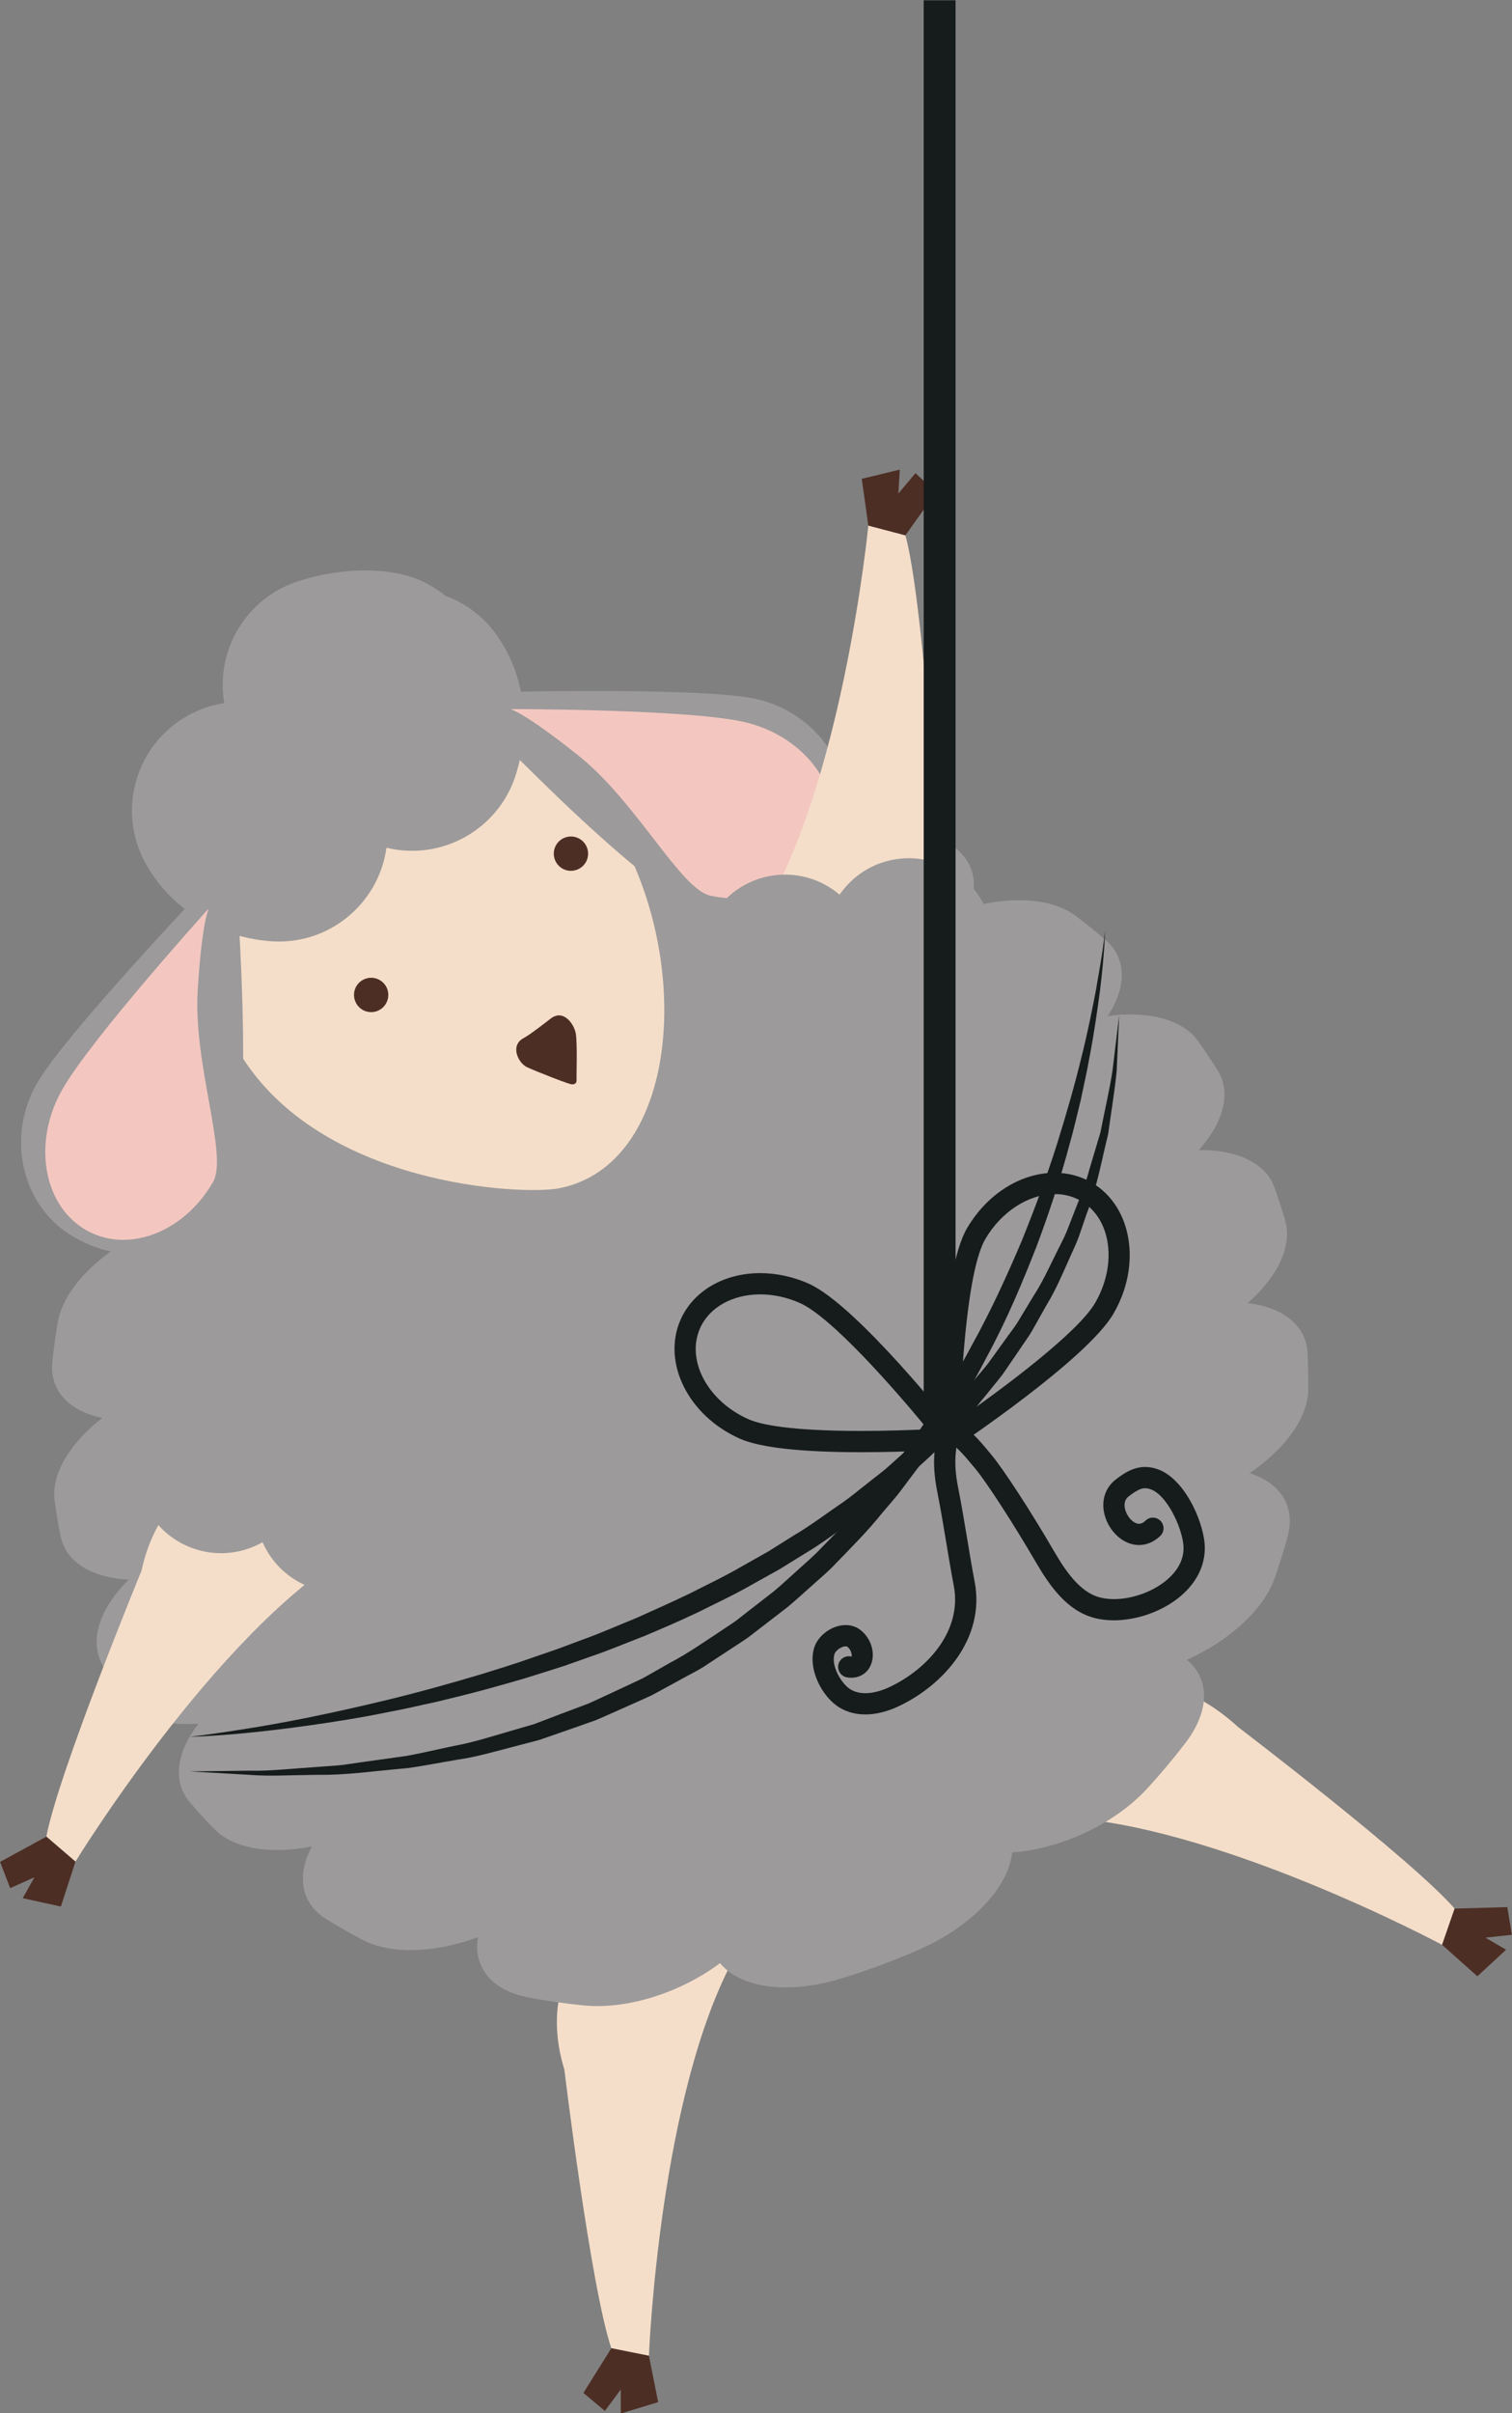 <?xml version="1.0" encoding="UTF-8"?><svg xmlns="http://www.w3.org/2000/svg" xmlns:xlink="http://www.w3.org/1999/xlink" height="358.3" preserveAspectRatio="xMidYMid meet" version="1.0" viewBox="100.3 33.4 224.6 358.3" width="224.6" zoomAndPan="magnify"><rect x="100.3" y="33.4" width="224.6" height="358.3" fill="#808080" stroke="none"/><g><g id="change1_1"><path d="M 184.133 340.699 C 184.133 340.699 188.039 372.957 191.109 382.066 L 196.695 383.184 C 196.695 383.184 198.227 344.027 209.59 323.695 C 220.945 303.379 175.445 312.398 184.133 340.699" fill="#f5dec9"/></g><g id="change2_1"><path d="M 191.109 382.066 L 196.695 383.184 L 198.066 390.07 L 192.516 391.754 L 192.512 388.199 L 190.152 391.371 L 186.961 388.699 L 191.109 382.066" fill="#4d2e24"/></g><g id="change1_2"><path d="M 284.223 289.84 C 284.223 289.84 310.074 309.531 316.379 316.789 L 314.516 322.168 C 314.516 322.168 279.969 303.676 256.684 303.184 C 233.41 302.707 261.09 268.613 284.223 289.84" fill="#f5dec9"/></g><g id="change2_2"><path d="M 316.379 316.789 L 314.516 322.168 L 319.758 326.84 L 324.02 322.898 L 320.957 321.105 L 324.883 320.676 L 324.199 316.566 L 316.379 316.789" fill="#4d2e24"/></g><g id="change3_1"><path d="M 232.004 312.715 C 194.23 329.113 149.801 310.574 132.746 271.309 C 115.699 232.039 132.488 186.91 170.246 170.52 C 208.012 154.121 252.453 172.656 269.5 211.926 C 286.559 251.191 269.762 296.324 232.004 312.715" fill="#9c9a9b"/></g><g id="change3_2"><path d="M 144.742 242.445 C 144.98 242.988 145.145 243.574 145.227 244.199 C 145.434 245.648 145.68 247.129 145.973 248.586 C 146.652 251.961 144.809 255.855 141.348 259.273 C 145.977 259.488 149.621 261.219 151.023 264.316 C 151.621 265.66 152.262 266.996 152.941 268.285 C 154.523 271.289 153.543 275.098 150.75 278.656 C 155.676 278.285 159.945 279.402 162.211 282.055 C 163.176 283.188 164.195 284.312 165.246 285.391 C 167.656 287.891 167.703 291.395 165.805 294.938 C 170.801 293.934 175.555 294.293 178.738 296.258 C 180.098 297.098 181.5 297.902 182.898 298.637 C 186.152 300.34 187.438 303.188 186.883 306.402 C 191.473 304.699 196.344 304.027 200.426 304.801 C 202.102 305.113 203.793 305.359 205.453 305.523 C 209.07 305.871 211.723 307.156 213.234 309.035 C 216.074 306.898 219.555 305.098 223.359 303.938 C 224.762 303.508 226.168 302.992 227.523 302.406 C 231.012 300.867 234.535 299.996 237.742 299.773 C 237.996 297.391 239.312 294.73 241.73 292.121 C 242.859 290.906 243.953 289.609 244.984 288.254 C 247.539 284.895 251.465 282.035 255.816 280.09 C 253.441 278.137 252.594 275.191 253.82 271.707 C 254.355 270.184 254.855 268.617 255.281 267.051 C 256.285 263.379 259.441 259.73 263.676 256.879 C 259.957 255.699 257.645 253.176 257.688 249.66 C 257.711 248.148 257.68 246.617 257.602 245.105 C 257.418 241.59 259.691 237.723 263.438 234.434 C 259.031 233.918 255.758 231.93 254.812 228.652 C 254.406 227.258 253.949 225.848 253.457 224.453 C 252.312 221.246 253.723 217.383 256.871 213.867 C 252.059 213.949 248.078 212.512 246.254 209.617 C 245.465 208.367 244.637 207.133 243.781 205.941 C 241.781 203.16 242.262 199.48 244.641 195.906 C 239.645 196.586 235.109 195.82 232.387 193.484 C 231.23 192.477 230.02 191.504 228.789 190.574 C 225.941 188.422 225.309 185.184 226.613 181.738 C 221.711 183.098 216.82 183.207 213.164 181.758 C 211.617 181.133 210.031 180.578 208.473 180.09 C 204.91 178.984 202.895 176.77 202.48 174.027 C 198.535 176.039 194.07 177.332 189.809 177.5 C 188.168 177.566 186.547 177.715 184.98 177.938 C 181.547 178.441 178.531 178.242 176.129 177.484 C 174.531 179.688 172.219 181.855 169.246 183.746 C 167.973 184.562 166.699 185.477 165.48 186.457 C 162.211 189.102 158.27 191.07 154.324 192.238 C 155.512 194.535 155.316 197.496 153.445 200.699 C 152.598 202.133 151.805 203.629 151.07 205.152 C 149.332 208.773 145.734 212.141 141.355 214.629 C 144.516 216.188 146.18 218.949 145.57 222.508 C 145.305 224.043 145.094 225.605 144.934 227.156 C 144.555 230.777 141.836 234.574 137.82 237.684 C 141.176 238.363 143.688 240.004 144.742 242.445 Z M 115.207 279.949 C 113.664 276.383 115.438 271.871 119.418 267.945 C 114.055 267.691 110.098 265.406 109.305 261.512 C 108.961 259.773 108.66 258.012 108.418 256.277 C 107.863 252.266 110.73 247.633 115.496 243.938 C 110.621 242.941 107.633 239.922 108.07 235.605 C 108.27 233.672 108.547 231.707 108.871 229.781 C 109.648 225.297 113.863 220.66 119.531 217.434 C 115.457 215.422 113.988 211.43 116.27 206.684 C 117.336 204.469 118.508 202.27 119.754 200.148 C 122.734 195.059 129.152 190.727 135.969 188.711 C 133.961 184.848 136.062 179.309 141.91 174.586 C 144.797 172.262 147.867 170.055 151.031 168.035 C 158.164 163.484 166.848 161.895 172.594 163.699 C 176.445 158.367 184.215 153.809 192.172 152.648 C 195.578 152.152 199.023 151.832 202.434 151.699 C 209.355 151.43 213.855 154.211 214.512 158.457 C 220.746 155.285 228.004 154.055 233.277 155.684 C 235.473 156.367 237.68 157.152 239.828 158.004 C 244.477 159.855 245.965 163.781 244.332 168.113 C 250.508 166.406 256.566 166.734 260.09 169.391 C 261.605 170.531 263.094 171.734 264.531 172.965 C 267.738 175.734 267.633 180.039 264.836 184.266 C 270.73 183.461 275.891 184.691 278.23 187.941 C 279.246 189.348 280.227 190.812 281.156 192.289 C 283.27 195.629 282.016 200.113 278.383 204.168 C 283.934 204.082 288.297 206.02 289.617 209.719 C 290.199 211.352 290.734 213.008 291.211 214.648 C 292.312 218.441 290.016 223.039 285.637 226.883 C 290.781 227.488 294.305 230.121 294.523 234.23 C 294.617 236.055 294.652 237.91 294.629 239.742 C 294.578 243.988 291.109 248.633 285.914 252.133 C 290.465 253.578 292.805 257.031 291.566 261.57 C 291.008 263.625 290.359 265.695 289.645 267.715 C 287.965 272.488 282.82 277.055 276.605 279.852 C 279.969 282.613 280.117 287.301 276.383 292.203 C 274.578 294.562 272.633 296.879 270.602 299.074 C 265.711 304.348 257.719 307.945 250.656 308.457 C 250.113 313.535 244.797 319.363 236.941 322.824 L 236.395 323.066 C 232.785 324.625 228.973 326.035 225.156 327.199 C 217.223 329.613 210.207 328.52 207.254 324.883 C 201.535 329.18 193.605 331.809 187.031 331.164 C 184.305 330.898 181.559 330.508 178.875 330.004 C 173.227 328.938 170.551 325.395 171.305 321.027 C 165.031 323.359 158.434 323.672 154.164 321.43 C 152.348 320.48 150.543 319.449 148.789 318.371 C 144.934 315.988 144.34 311.84 146.633 307.555 C 140.586 308.77 134.996 307.941 132.109 304.957 C 130.855 303.668 129.621 302.32 128.469 300.957 C 125.836 297.883 126.555 293.473 129.797 289.324 C 124.062 289.758 119.297 288.148 117.488 284.66 C 116.699 283.148 115.941 281.586 115.234 280.02 L 115.207 279.949" fill="#9c9a9b"/></g><g id="change1_3"><path d="M 142.215 136.883 C 157.637 127.684 179.758 136.371 191.645 156.281 C 203.516 176.191 201.133 206.391 183.324 209.84 C 177.883 210.895 147.68 209.504 135.797 189.594 C 123.922 169.684 126.797 146.086 142.215 136.883" fill="#f5dec9"/></g><g id="change2_3"><path d="M 182.117 184.629 C 181.664 184.977 179.004 187.059 178.109 187.52 C 175.996 188.613 177.27 191.262 178.613 191.871 C 179.957 192.488 184.797 194.395 185.242 194.406 C 185.684 194.418 185.988 194.227 185.949 193.734 C 185.91 193.254 186.082 188.465 185.844 186.934 C 185.621 185.469 184.004 183.176 182.117 184.629" fill="#4d2e24"/></g><g id="change4_1"><path d="M 160.898 137.035 C 163.809 141.16 160.691 148.371 153.922 153.148 C 147.156 157.918 139.316 158.445 136.41 154.32 C 133.5 150.195 136.613 142.98 143.383 138.207 C 150.141 133.438 157.988 132.91 160.898 137.035" fill="#fff"/></g><g id="change3_3"><path d="M 175.395 151.852 C 171.824 157.836 164.676 160.969 157.707 159.273 C 156.531 167.805 148.812 173.965 140.16 173.129 C 136.426 172.773 132.992 171.672 129.945 169.863 C 127.262 168.266 124.988 166.164 123.207 163.641 C 122.727 162.957 122.281 162.25 121.891 161.527 C 117.602 153.703 120.473 143.879 128.301 139.598 C 130.004 138.664 131.797 138.07 133.609 137.793 C 132.27 129.996 136.844 122.199 144.59 119.703 C 149.398 118.156 154.309 117.715 158.785 118.43 C 161.711 118.898 164.324 120.117 166.457 121.863 C 169.438 122.953 172.133 124.93 174.102 127.723 C 178.191 133.523 179.234 141.062 176.938 148.391 C 176.555 149.625 176.027 150.785 175.395 151.852" fill="#9c9a9b"/></g><g id="change2_4"><path d="M 187.492 159.246 C 187.996 160.559 187.336 162.031 186.02 162.531 C 184.699 163.035 183.23 162.379 182.73 161.059 C 182.227 159.746 182.887 158.27 184.203 157.77 C 185.516 157.27 186.988 157.93 187.492 159.246" fill="#4d2e24"/></g><g id="change2_5"><path d="M 157.816 180.219 C 158.316 181.535 157.652 183.008 156.344 183.512 C 155.023 184.016 153.555 183.355 153.055 182.035 C 152.547 180.723 153.207 179.246 154.527 178.746 C 155.84 178.242 157.309 178.906 157.816 180.219" fill="#4d2e24"/></g><g id="change3_4"><path d="M 167.852 136.293 C 167.852 136.293 196.699 167.246 205.68 169.023 C 217.527 171.367 224.277 164.547 225.859 156.035 C 227.434 147.527 221.449 139.078 212.492 137.152 C 203.535 135.227 167.852 136.293 167.852 136.293" fill="#9c9a9b"/></g><g id="change5_1"><path d="M 176.109 138.684 C 176.109 138.684 178.184 139.16 186.273 145.633 C 194.914 152.539 201.371 165.426 205.828 166.387 C 214.473 168.254 222.543 163.984 223.852 156.844 C 225.172 149.703 219.234 142.414 210.59 140.543 C 201.949 138.676 176.109 138.684 176.109 138.684" fill="#f3c7c0"/></g><g id="change3_5"><path d="M 135.094 160.543 C 135.094 160.543 138.711 202.703 134.008 210.555 C 127.801 220.914 118.215 221.352 110.844 216.812 C 103.477 212.273 101.215 202.172 105.797 194.238 C 110.367 186.301 135.094 160.543 135.094 160.543" fill="#9c9a9b"/></g><g id="change5_2"><path d="M 131.324 168.273 C 131.324 168.273 130.293 170.129 129.668 180.473 C 128.996 191.52 134.223 204.945 131.949 208.898 C 127.539 216.562 118.961 219.688 112.785 215.863 C 106.602 212.059 105.18 202.762 109.59 195.102 C 113.992 187.438 131.324 168.273 131.324 168.273" fill="#f3c7c0"/></g><g id="change1_4"><path d="M 121.324 266.605 C 121.324 266.605 108.961 296.656 107.188 306.102 L 111.508 309.812 C 111.508 309.812 131.984 276.398 151.832 264.219 C 171.68 252.043 127.578 237.672 121.324 266.605" fill="#f5dec9"/></g><g id="change2_6"><path d="M 107.188 306.102 L 111.508 309.812 L 109.344 316.484 L 103.672 315.242 L 105.414 312.141 L 101.809 313.754 L 100.316 309.855 L 107.188 306.102" fill="#4d2e24"/></g><g id="change3_6"><path d="M 144.555 246.473 C 147.348 252.77 144.512 260.145 138.207 262.941 C 131.906 265.742 124.535 262.902 121.738 256.602 C 118.938 250.301 121.777 242.926 128.078 240.129 C 134.379 237.328 141.754 240.172 144.555 246.473" fill="#9c9a9b"/></g><g id="change3_7"><path d="M 162.145 252.312 C 164.941 258.613 162.098 265.988 155.805 268.785 C 149.5 271.582 142.129 268.742 139.328 262.441 C 136.531 256.145 139.367 248.77 145.668 245.969 C 151.969 243.172 159.348 246.016 162.145 252.312" fill="#9c9a9b"/></g><g id="change1_5"><path d="M 239.34 154.59 C 239.34 154.59 237.324 122.156 234.797 112.887 L 229.285 111.438 C 229.285 111.438 225.473 150.445 212.941 170.07 C 200.414 189.699 246.367 183.348 239.34 154.59" fill="#f5dec9"/></g><g id="change2_7"><path d="M 234.797 112.887 L 229.285 111.438 L 228.312 104.492 L 233.961 103.129 L 233.75 106.68 L 236.289 103.648 L 239.328 106.508 L 234.797 112.887" fill="#4d2e24"/></g><g id="change3_8"><path d="M 227.254 182.852 C 221.98 178.406 221.312 170.535 225.758 165.266 C 230.203 159.992 238.07 159.324 243.344 163.77 C 248.613 168.211 249.281 176.086 244.844 181.355 C 240.398 186.629 232.523 187.297 227.254 182.852" fill="#9c9a9b"/></g><g id="change3_9"><path d="M 208.875 185.285 C 203.609 180.844 202.938 172.969 207.379 167.699 C 211.82 162.43 219.695 161.758 224.969 166.203 C 230.234 170.645 230.906 178.52 226.465 183.789 C 222.02 189.062 214.145 189.73 208.875 185.285" fill="#9c9a9b"/></g><g id="change6_1"><path d="M 237.512 33.445 L 237.512 242.203 L 242.242 242.203 L 242.242 33.445 L 237.512 33.445" fill="#161b1b"/></g><g id="change6_2"><path d="M 256.98 210.695 C 253.09 210.695 249.043 213.312 246.672 217.359 C 244.105 221.738 243.152 236.055 242.902 244 C 249.25 239.586 260.383 231.293 262.953 226.898 C 266.309 221.164 265.391 214.359 260.898 211.73 C 259.727 211.043 258.406 210.695 256.98 210.695 Z M 241.262 248.609 C 241.004 248.609 240.742 248.547 240.508 248.422 C 239.992 248.141 239.676 247.602 239.684 247.02 C 239.691 246.02 239.98 222.539 243.949 215.766 C 246.922 210.691 251.914 207.539 256.98 207.539 C 258.973 207.539 260.828 208.031 262.492 209.008 C 268.484 212.516 269.914 221.258 265.676 228.492 C 261.742 235.219 242.934 247.812 242.137 248.348 C 241.871 248.52 241.566 248.609 241.262 248.609" fill="#161b1b"/></g><g id="change6_3"><path d="M 213.234 225.59 C 209.098 225.59 205.668 227.512 204.293 230.609 C 202.18 235.363 205.398 241.426 211.469 244.121 C 213.262 244.918 217.625 245.867 228.242 245.867 C 232.07 245.867 235.676 245.734 238.098 245.621 C 233.113 239.555 223.781 228.941 219.129 226.875 C 217.234 226.031 215.199 225.59 213.234 225.59 Z M 228.242 249.023 C 219.273 249.023 213.199 248.344 210.188 247.008 C 202.527 243.602 198.59 235.676 201.406 229.328 C 203.301 225.074 207.832 222.434 213.234 222.434 C 215.637 222.434 218.117 222.973 220.41 223.988 C 227.566 227.172 241.895 245.285 242.5 246.059 C 242.863 246.516 242.938 247.141 242.703 247.676 C 242.465 248.207 241.949 248.566 241.367 248.605 C 241.305 248.609 235.121 249.023 228.242 249.023" fill="#161b1b"/></g><g id="change6_4"><path d="M 228.852 287.961 C 227.477 287.961 226.203 287.641 225.094 286.992 C 222.449 285.461 220.203 281.188 221.273 277.969 C 221.727 276.605 223.062 275.371 224.605 274.895 C 225.879 274.5 227.145 274.684 228.082 275.395 C 229.719 276.645 230.391 278.895 229.648 280.629 C 229.059 282.008 227.711 282.703 226.137 282.461 C 225.273 282.32 224.688 281.512 224.82 280.652 C 224.957 279.793 225.777 279.207 226.629 279.34 C 226.762 279.363 226.816 279.348 226.816 279.348 C 226.855 279.223 226.797 278.387 226.168 277.906 C 226.059 277.82 225.812 277.824 225.535 277.91 C 224.926 278.102 224.387 278.605 224.27 278.965 C 223.68 280.738 225.328 283.48 226.676 284.266 C 228.641 285.402 231.188 284.492 232.527 283.852 C 238.137 281.172 243.234 275.504 241.984 268.883 C 241.57 266.703 241.211 264.535 240.852 262.371 C 240.441 259.902 240.016 257.352 239.52 254.855 C 238.738 250.918 239.117 248.605 239.371 247.078 C 239.426 246.75 239.473 246.461 239.496 246.195 C 239.574 245.328 240.332 244.699 241.207 244.762 C 242.074 244.84 242.719 245.605 242.641 246.477 C 242.609 246.809 242.555 247.176 242.484 247.59 C 242.258 248.973 241.945 250.863 242.617 254.238 C 243.121 256.785 243.551 259.363 243.965 261.852 C 244.32 263.996 244.676 266.141 245.086 268.297 C 246.648 276.566 240.59 283.5 233.891 286.695 C 232.137 287.535 230.426 287.961 228.852 287.961" fill="#161b1b"/></g><g id="change6_5"><path d="M 265.746 273.984 C 264.715 273.984 263.715 273.867 262.793 273.613 C 258.801 272.531 256.254 268.941 254.094 265.223 C 250.828 259.613 246.82 253.434 245.152 251.438 L 244.781 250.996 C 243.711 249.703 242.09 247.754 240.793 247.273 C 239.977 246.977 239.555 246.066 239.855 245.25 C 240.156 244.434 241.062 244.012 241.883 244.312 C 243.977 245.086 245.848 247.336 247.211 248.98 L 247.57 249.41 C 249.363 251.555 253.426 257.805 256.82 263.637 C 258.641 266.773 260.727 269.785 263.617 270.57 C 266.633 271.391 270.941 270.273 273.645 267.977 C 274.895 266.914 276.332 265.145 276.082 262.73 C 275.801 260.047 273.645 255.422 271.254 254.539 C 270.223 254.164 269.516 254.387 267.965 255.578 C 267.453 255.973 267.262 256.547 267.387 257.285 C 267.562 258.312 268.328 259.324 269.137 259.59 C 269.449 259.691 269.883 259.738 270.465 259.18 C 271.094 258.574 272.09 258.594 272.695 259.227 C 273.301 259.855 273.281 260.852 272.652 261.453 C 271.363 262.691 269.723 263.105 268.148 262.586 C 266.238 261.961 264.648 259.996 264.273 257.82 C 263.953 255.922 264.594 254.191 266.039 253.078 C 267.664 251.828 269.621 250.578 272.344 251.578 C 276.188 252.996 278.848 258.879 279.223 262.402 C 279.527 265.355 278.273 268.188 275.688 270.383 C 273.012 272.656 269.184 273.984 265.746 273.984" fill="#161b1b"/></g><g id="change6_6"><path d="M 128.477 291.285 C 128.477 291.285 131.461 290.953 136.629 290.129 C 139.215 289.719 142.344 289.176 145.91 288.457 C 149.48 287.734 153.492 286.855 157.844 285.797 C 162.191 284.746 166.863 283.461 171.77 281.996 C 174.211 281.223 176.73 280.48 179.262 279.57 C 180.531 279.133 181.812 278.691 183.109 278.246 C 184.391 277.77 185.688 277.281 186.992 276.797 C 189.621 275.859 192.203 274.695 194.863 273.625 C 197.477 272.453 200.125 271.27 202.758 270.004 C 205.355 268.68 208.023 267.426 210.57 265.934 L 214.434 263.754 L 218.191 261.395 C 220.754 259.898 223.098 258.09 225.539 256.441 C 226.75 255.602 227.863 254.641 229.023 253.75 C 230.16 252.824 231.359 251.98 232.43 251 C 233.512 250.027 234.59 249.062 235.66 248.102 L 237.27 246.664 L 238.766 245.137 C 239.766 244.117 240.754 243.109 241.738 242.105 C 242.727 241.105 243.566 239.988 244.477 238.949 C 245.363 237.887 246.27 236.855 247.113 235.793 C 247.91 234.688 248.695 233.598 249.473 232.52 C 250.227 231.422 251.094 230.414 251.734 229.277 C 252.406 228.164 253.07 227.062 253.727 225.977 C 255.125 223.852 256.137 221.594 257.207 219.453 C 257.723 218.375 258.305 217.344 258.742 216.277 C 259.16 215.199 259.574 214.145 259.977 213.109 C 260.793 211.039 261.602 209.062 262.105 207.098 C 262.688 205.145 263.238 203.301 263.758 201.562 C 264.457 198.012 265.18 194.914 265.562 192.332 C 266.188 187.133 266.547 184.16 266.547 184.16 C 266.547 184.16 266.41 187.16 266.176 192.402 C 265.941 195.02 265.402 198.172 264.906 201.812 C 264.004 205.367 263.324 209.496 261.68 213.734 C 261.312 214.809 260.938 215.902 260.555 217.023 C 260.152 218.137 259.605 219.211 259.125 220.336 C 258.121 222.57 257.137 224.914 255.777 227.145 C 255.137 228.277 254.488 229.43 253.832 230.598 C 253.203 231.781 252.355 232.848 251.613 233.996 C 250.84 235.129 250.055 236.27 249.266 237.426 C 248.418 238.535 247.504 239.613 246.613 240.727 C 245.695 241.812 244.852 242.98 243.855 244.027 C 242.863 245.078 241.863 246.137 240.855 247.199 C 238.914 249.406 236.59 251.266 234.414 253.309 C 233.316 254.328 232.098 255.199 230.938 256.156 C 229.75 257.078 228.609 258.07 227.375 258.938 C 224.887 260.645 222.492 262.52 219.883 264.059 L 216.023 266.445 L 212.066 268.645 C 209.457 270.156 206.73 271.414 204.074 272.746 C 201.395 274.031 198.68 275.191 195.996 276.324 C 193.277 277.363 190.633 278.496 187.953 279.395 C 186.621 279.863 185.301 280.332 183.992 280.793 C 182.668 281.215 181.359 281.625 180.062 282.035 C 177.477 282.875 174.902 283.547 172.414 284.254 C 169.918 284.926 167.477 285.527 165.113 286.094 C 162.73 286.598 160.449 287.152 158.23 287.559 C 153.812 288.465 149.73 289.102 146.109 289.609 C 142.484 290.117 139.316 290.477 136.703 290.734 C 131.477 291.23 128.477 291.285 128.477 291.285" fill="#161b1b"/></g><g id="change6_7"><path d="M 264.453 171.652 C 264.453 171.652 264.387 174.891 263.695 180.516 C 263.312 183.32 262.848 186.73 262.094 190.609 C 261.758 192.559 261.273 194.605 260.828 196.777 C 260.309 198.93 259.777 201.203 259.113 203.547 C 257.852 208.25 256.227 213.277 254.258 218.512 C 252.215 223.711 249.953 229.176 247.047 234.559 C 244.254 239.992 240.938 245.402 237.188 250.625 C 236.219 251.914 235.25 253.207 234.277 254.504 C 233.328 255.816 232.203 257 231.172 258.258 C 229.125 260.801 226.809 263.113 224.527 265.465 C 223.422 266.676 222.145 267.711 220.938 268.809 C 219.703 269.887 218.516 271.008 217.258 272.043 C 215.961 273.039 214.672 274.031 213.387 275.023 L 211.457 276.508 C 210.805 276.98 210.113 277.402 209.441 277.852 C 208.094 278.734 206.754 279.613 205.414 280.492 C 204.105 281.41 202.645 282.062 201.277 282.852 C 199.891 283.605 198.512 284.355 197.145 285.098 C 195.734 285.762 194.312 286.367 192.914 287 C 191.512 287.613 190.133 288.258 188.742 288.836 C 187.324 289.336 185.918 289.828 184.527 290.316 C 183.137 290.801 181.762 291.277 180.398 291.75 C 179.008 292.113 177.633 292.473 176.277 292.828 C 173.562 293.535 170.945 294.297 168.332 294.664 C 165.734 295.098 163.238 295.605 160.824 295.93 C 155.965 296.355 151.539 297 147.574 296.922 C 143.621 296.961 140.188 297.172 137.355 296.926 C 131.707 296.605 128.477 296.422 128.477 296.422 C 128.477 296.422 131.707 296.383 137.359 296.312 C 140.18 296.398 143.594 296.004 147.508 295.75 C 148.48 295.68 149.488 295.605 150.527 295.527 C 151.566 295.441 152.621 295.238 153.711 295.094 C 155.883 294.789 158.168 294.469 160.555 294.137 C 162.922 293.723 165.359 293.125 167.895 292.602 C 170.445 292.141 173 291.332 175.641 290.562 C 176.957 290.18 178.293 289.785 179.645 289.395 C 180.961 288.891 182.297 288.387 183.645 287.871 C 184.988 287.367 186.352 286.855 187.727 286.336 C 189.07 285.746 190.406 285.098 191.762 284.473 C 193.113 283.832 194.488 283.219 195.852 282.551 C 197.172 281.801 198.5 281.047 199.836 280.289 C 202.562 278.855 205.105 277.062 207.719 275.336 C 208.367 274.898 209.035 274.484 209.668 274.02 L 211.531 272.566 C 212.777 271.602 214.027 270.629 215.277 269.656 C 216.496 268.641 217.648 267.539 218.836 266.488 C 220.008 265.41 221.238 264.398 222.312 263.223 C 224.539 260.945 226.812 258.711 228.816 256.242 C 229.828 255.023 230.934 253.879 231.867 252.602 C 232.82 251.344 233.773 250.086 234.727 248.836 C 235.711 247.609 236.523 246.27 237.414 244.992 C 238.273 243.695 239.203 242.449 239.992 241.129 C 241.582 238.488 243.23 235.922 244.602 233.254 C 247.52 228.012 249.922 222.715 252.074 217.645 C 254.141 212.535 255.945 207.641 257.387 203.035 C 258.824 198.438 260.023 194.176 260.945 190.363 C 261.91 186.559 262.559 183.191 263.094 180.426 C 263.574 177.645 263.961 175.457 264.16 173.957 C 264.375 172.457 264.453 171.652 264.453 171.652" fill="#161b1b"/></g></g></svg>